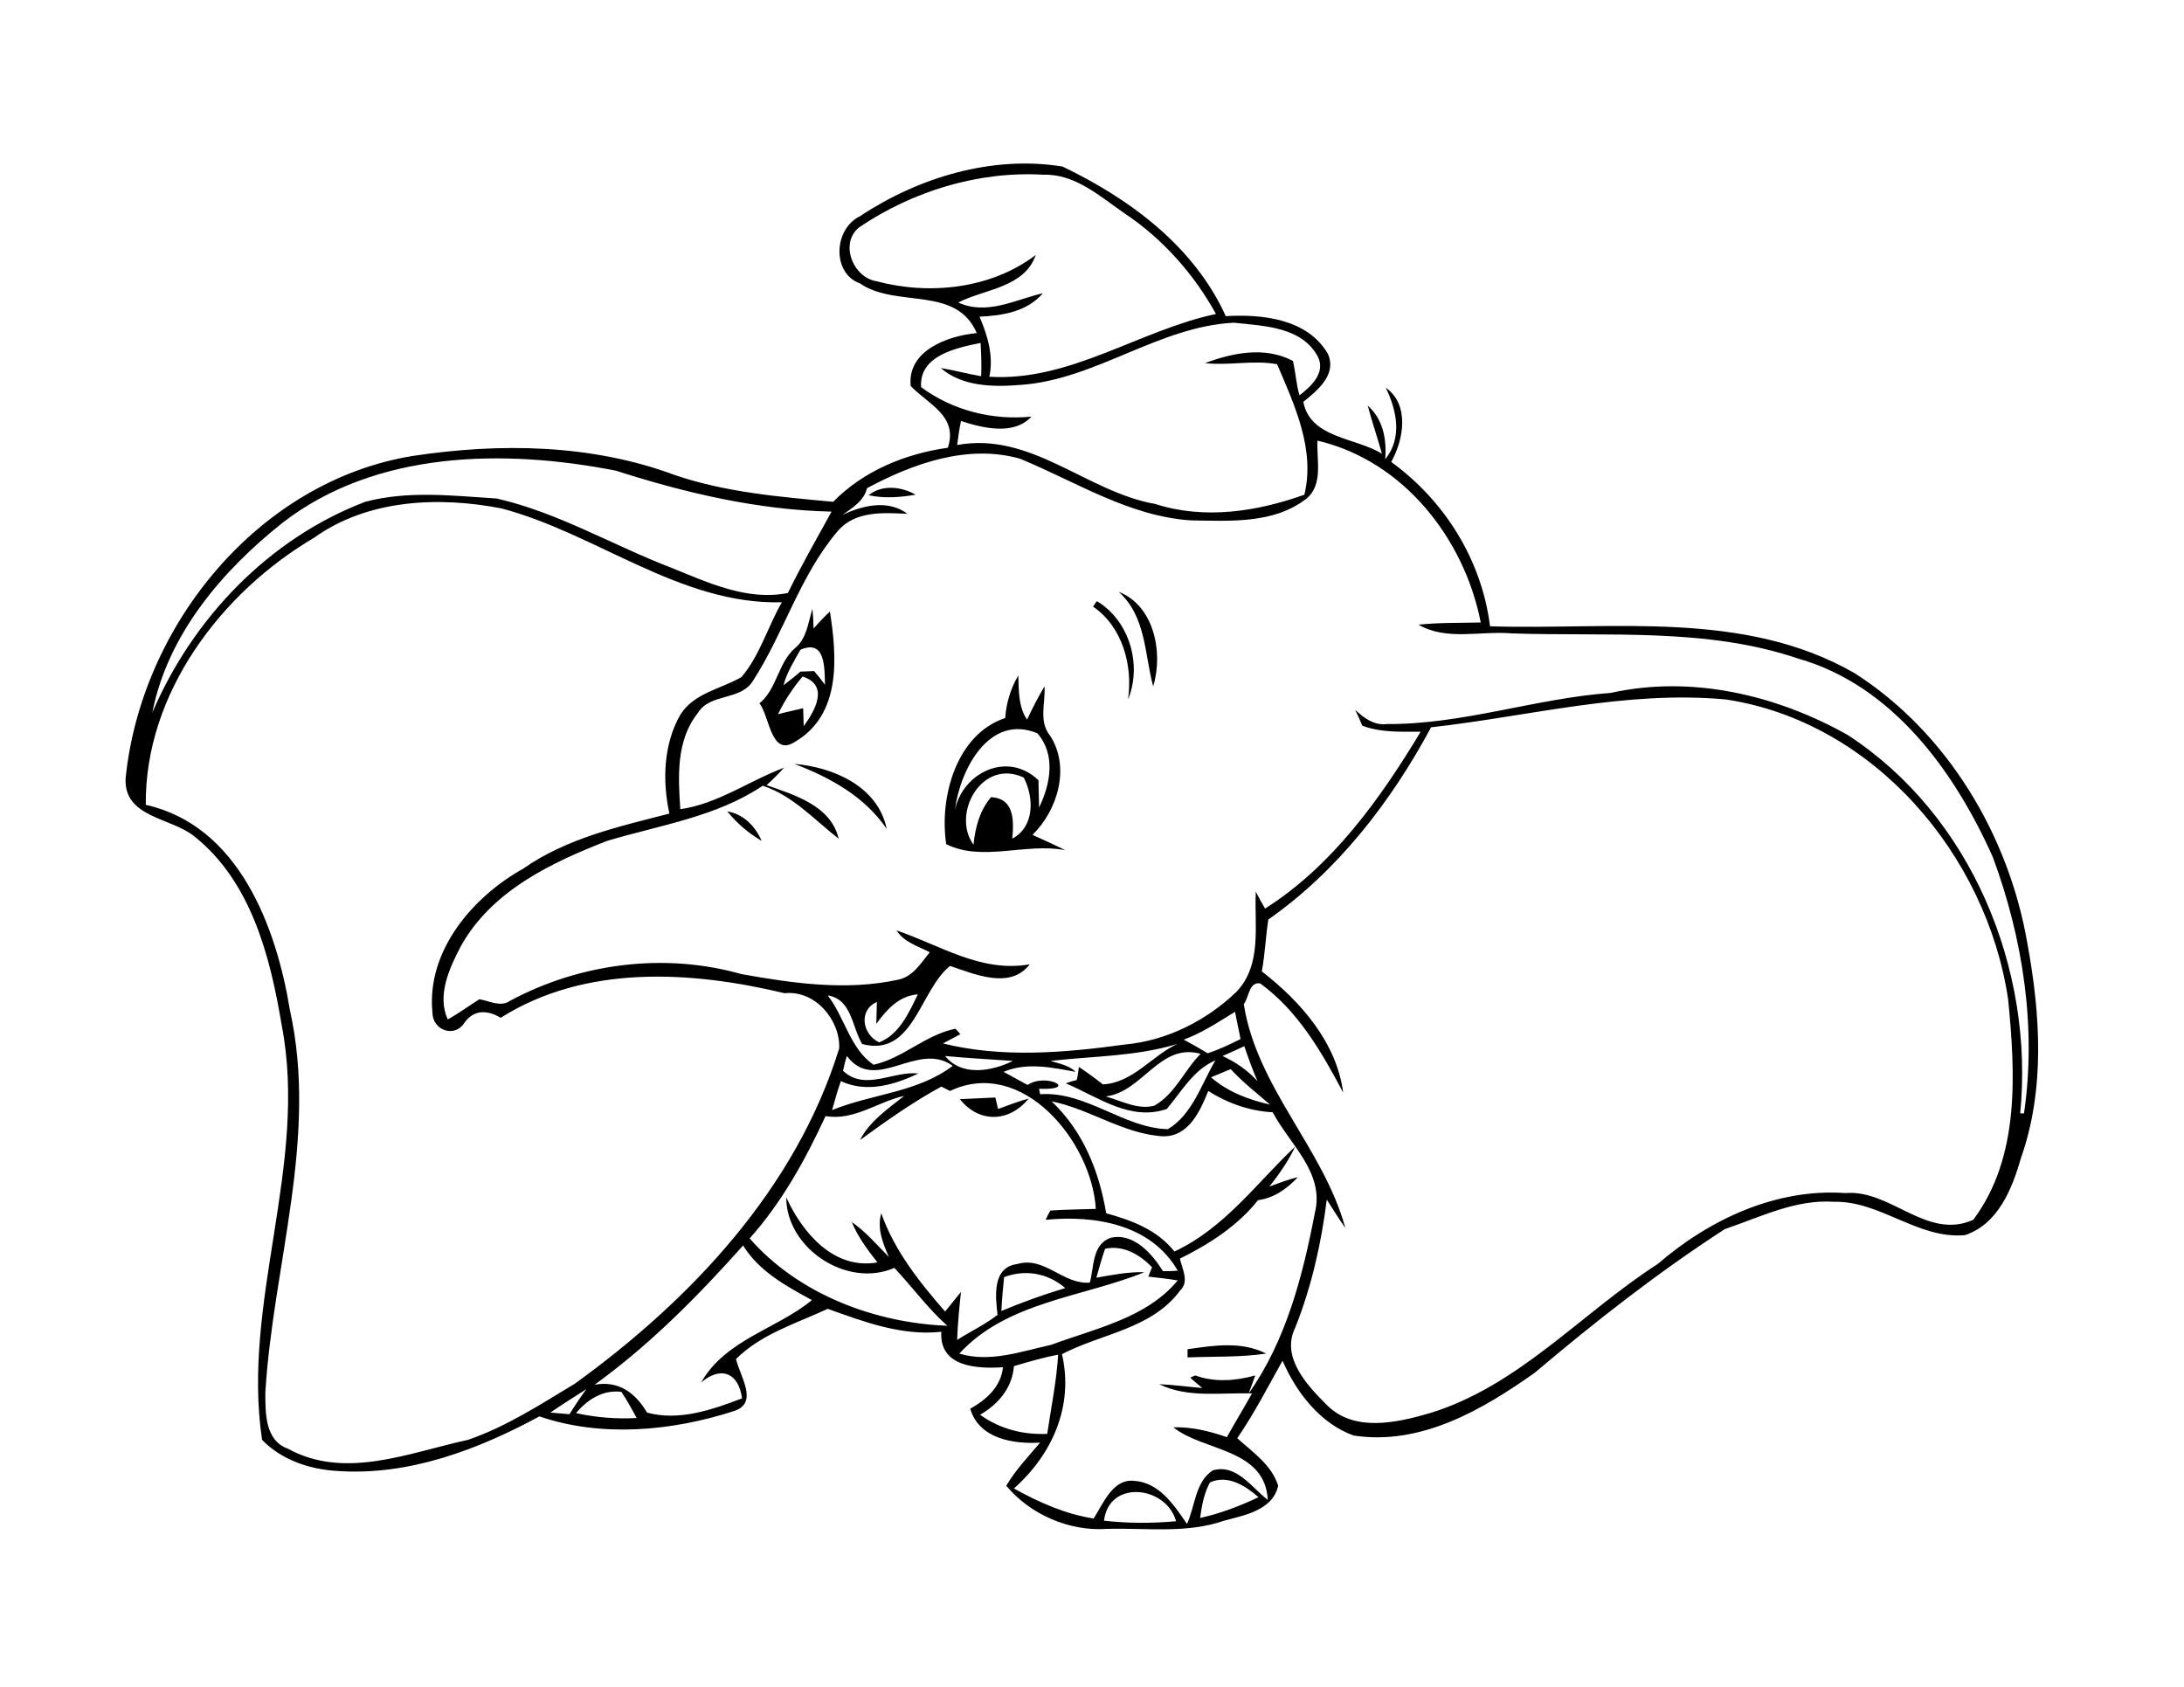 <?xml version="1.0" encoding="utf-8"?>
<!-- Generator: Adobe Illustrator 21.0.2, SVG Export Plug-In . SVG Version: 6.00 Build 0)  -->
<svg version="1.2" baseProfile="tiny" id="Layer_1" xmlns="http://www.w3.org/2000/svg" xmlns:xlink="http://www.w3.org/1999/xlink"
	 x="0px" y="0px" viewBox="0 0 400 309" overflow="scroll" xml:space="preserve">
<path d="M217.5,247.1c4.8-0.7,9.9-1.5,14.4,0.8c-4.8,0.7-9.6,0.5-14.4,0.7L217.5,247.1 M175.8,201.3c2.2-0.1,4.4-0.2,6.5-0.3
	c0.1,0.5,0.4,1.6,0.5,2.1c1.9-0.7,3.7-1.4,5.6-1.9C184.8,205.6,179.3,205.7,175.8,201.3 M133.2,148.6c3,0.5,5.1,2.7,6.3,5.4
	C137.1,152.6,135,150.8,133.2,148.6 M145.5,139.9c7.1,0.6,15.3,4.1,16.9,11.9C158.3,145.8,152,142.4,145.5,139.9 M178.3,154.7
	c0.3-3.1,1.1-6.2,3.2-8.7c4.3,0.2,4.2,4.3,3.9,7.6c4.1-2.2,4-7.5,2.1-11.2C179.8,138.8,174.2,149.1,178.3,154.7 M174.9,148.3
	c1.5-6.9,9.7-10.8,15.3-5.4c0,1.7,0.1,3.3,0.1,5c2.1-4.3,3.1-9.7-0.3-13.6C181.1,130.6,175.8,141.1,174.9,148.3 M184.1,131.5
	c0.2-2.8,1-5.4,2.4-7.8c0.1,2.8,0,5.7,1.6,8.1c1-2.1,2-4.1,3.2-6.1c0.2,3-1.1,6.4,1,9c3.8,5.8,1.4,13.7-3.2,18.2c2,0.9,4,1.8,6,2.8
	c-7.2-1.4-15.2,2.2-21.8-1.1C172,146.1,175.1,134.5,184.1,131.5 M142.5,130.8c1.5-0.4,3-0.7,4.6-1.1c0,0.8,0.1,2.5,0.1,3.3
	c2.1-2.9,4.7-7.5-0.2-9.1C145.2,126,143.7,128.3,142.5,130.8 M146.6,119c-1.2,2.1-2.5,4.2-3.1,6.5c1-0.8,2.1-1.6,3.1-2.5
	c0.6,0,1.9-0.1,2.5-0.1c0.7,0.8,1.4,1.7,2,2.5C151,122.3,151.2,117,146.6,119 M145.6,118.7c2.2-1.8,2.4-4.7,3.2-7.2
	c0.1,0.9,0.2,2.7,0.2,3.6c1-1.1,1.9-2.1,3-3.1c1.3,8.3,2.1,18.8-6.3,23.8c-4.5,3-4.7-4.5-6.6-7C142.3,126.2,142.5,121.4,145.6,118.7
	 M200.2,111.1c0.2-0.3,0.5-0.8,0.7-1c6,3.6,8.3,11.7,5.7,18C207.5,121.9,205.6,114.8,200.2,111.1 M204.9,108.4
	c6.5,2.5,8.2,11.2,6.3,17.3C209.6,119.7,209.9,112.9,204.9,108.4 M159.1,90.7c2.4-2,6-1.6,8.6-0.1C164.8,91.1,161.9,91.3,159.1,90.7
	 M202.2,278.5c4.4,0.5,8.8,0.5,13.2,0.1C213.6,272.1,203.1,270.9,202.2,278.5 M221.6,271.5c-1.1,2-1.5,4.3-1.8,6.5
	c3.7-0.8,7.3-2.2,10.7-3.8C228.1,272.1,224.8,270,221.6,271.5 M105.5,258.8c3.6,0.8,7.4,1.1,11.1,0.9c-0.9-1.7-1.8-3.3-2.8-4.8
	C110.4,254.5,107.6,256.3,105.5,258.8 M100.8,258.7c1.2,0.1,2.3,0.2,3.5,0.3c1-1.6,2-3.1,3.1-4.6C105.2,255.8,103,257.2,100.8,258.7
	 M185.7,250.2c-0.3,4-2.9,7-6.2,8.9c3.6,2.6,7.9,3.7,12.3,3.5c0.7-4.8,1.7-9.6,2-14.5C191.1,248.6,188.4,249.4,185.7,250.2
	 M183.9,233.9c-0.2,2-0.4,4.1-0.5,6.2c3.8-1.6,7.7-3,11.7-4.2C192,233.2,187.8,232.4,183.9,233.9 M202.4,228.7
	c-0.6,1.7-1.1,3.5-1.6,5.3c2.9-0.5,5.8-1.1,8.8-1c-11.4,4.6-25.2,5.4-33.9,14.9c5.6,1.7,11.3-0.4,16.8-1.6c8.1-3,17.5-4.9,23.2-11.8
	c-1.8-0.3-3.6-0.5-5.4-0.7c0.2-0.4,0.5-1.3,0.7-1.7C208.7,229.7,205.7,228,202.4,228.7 M136.1,228.1c-8.3,9.3-17.1,18.2-27.2,25.5
	c4.4-0.8,7.5,1.5,9.6,5.1c5.8,1.6,11.9-0.5,17.4-2.6c-0.6-4.7-3.9-6-7.5-2.9c4.5-7.9,13.9-9.8,20.3-15.1
	C143.9,235.5,139,232.8,136.1,228.1 M221.3,199.8c-1.5,3.7-3.6,8.4-8.3,8.3c-7.2-0.4-13.4-5-20.4-6.4c5.8,5.5,8.7,12.8,10,20.5
	c4.7,1.3,9.3,3,12.5,7c9.2-4.3,15-12.5,22.1-19.2c-1.2,2.6-2.9,5-4.7,7.3c1.7-0.6,3.4-1.3,5.2-1.7c-2,2.1-4.3,3.8-7.3,4.2
	c-3.7,4.7-9,8.1-14.3,10.7c0.4,1.9,1.8,4.2,0,5.9c-5.2,7-14.3,7.8-21.6,11.6c2.2,9.5-1.8,18.4-8.8,24.6c4.5,2.5,9.4,4.7,14.6,5.5
	c1.8-2.8,3.5-7.3,7.4-6.9c4.6,0.3,7.3,4.4,9.7,7.9c1.5-3.3,1.5-7.7,4.7-9.8c4.3-1.3,7.1,3.1,10.1,5.4c-0.5-9.5-11.9-8.9-17.3-13.3
	c3.4-0.1,6.6,0.7,9.8,1.8c1.5-2.7,3.1-5.3,4.6-8c-5.7-0.2-11.7,0.9-17-1.7c2.6,0.1,5.3,0.5,7.9,0.7c-0.6-0.5-1.7-1.4-2.2-1.9
	c0.2-0.1,0.7-0.3,0.9-0.4c3.6,1.3,7.4,1,11,0c-0.3,0.8-0.9,2.5-1.2,3.3c6.8-9.6,9.9-21.5,12.1-33c1.9-7.4-4.6-12.6-7.7-18.5
	C229,203.5,224.9,202.1,221.3,199.8 M174,199.8c-0.4-0.2-1.2-0.6-1.6-0.8c-5.3,2.9-10.1,6.3-14.9,9.8c1.8-3.5,5.1-5.7,8.1-8.1
	c-4.9,1.1-9.2,4.6-14.4,3.7c-3.7,8-8,15.8-13.9,22.4c8.9,10.2,22.9,15.5,36.2,16c-3.6-3.2-6.4-7.1-9.7-10.6
	c-8.7,3.8-19.8-3.6-19.8-12.9c3,6.5,8.7,13.3,16.7,11.9c-1.8-2.3-3.6-4.7-4.7-7.4c2.6,1.8,4.6,4.2,6.8,6.4c-1.1-2.5-2.2-5.2-1.4-8
	c2.4,6.8,6.9,12.5,11.7,18c1-1.2,1.9-2.4,2.9-3.6c-0.3,2.9-0.6,5.8-0.7,8.8c2.5-1.6,5.1-2.8,7.4-4.6c-0.4-3.4-1-8.7,3.6-9.3
	c5-1.5,8.4,3.8,13.3,3.4c0.8-2.9,0.4-7,3.8-8.2c4.2-1,7.6,2.9,9.6,6.1c0.7,0,2,0,2.7-0.1c-4.9-8.5-15.2-10.2-24.2-9.3
	c0.2-0.4,0.6-1.3,0.9-1.7c2.8-0.2,5.5-0.2,8.3-0.3C200,209.2,187.3,193.5,174,199.8 M221.8,197.3c3.1,2.7,6.9,4.1,10.8,5
	c-2.4-2.1-5-4.1-7.2-6.5C224.2,196.3,223,196.8,221.8,197.3 M173.1,193.4c3,3.8,8.6,2.8,12.4,0.9C181.4,194,177.3,193.8,173.1,193.4
	 M202.5,200.8c2.9,0.8,5.9,2.5,8.9,1.7c3.8-2.1,5.5-6.5,8.5-9.5C212.4,190.9,209.3,200,202.5,200.8 M155.1,193.4
	c-0.3,0.9-0.5,1.8-0.7,2.7c4,3.8,9.1,0,13.8,0.5c-4.4,2.1-9.5,3.6-14.2,1.4c-0.6,1.7-1.1,3.5-1.6,5.3c7.4-3,15.6-3.2,22.1-8.1
	C168,190.5,160.4,200.4,155.1,193.4 M192.4,194.3c1.6,0.5,3.4,0.8,4.6,2c-4.4-0.8-8.9-1.8-13.2,0c1.5,0.8,2.9,1.6,4.4,2.4
	c3.4-2.3,9.6,1,2.1,0.7l0.2,1c8.4-0.6,15.3,6.2,23.4,6.4c4.5-2.7,6.1-8.2,8.7-12.6c-4,1.7-6.2,5.7-8.9,8.9
	c-6.7,2.3-12.6-2.2-18.5-4.7c0.5-0.2,1.5-0.5,2-0.6c0.2-0.8,0.3-1.6,0.4-2.4c1.5,1,3,2.1,4.4,3.2c5.5-0.3,8.9-5.2,13.6-7.4
	C208,193.5,200.2,193.4,192.4,194.3 M223.9,193.4c2.4,1.1,4.6,2.6,6.4,4.6c-0.9-2.1-1.7-4.3-2.4-6.4
	C226.6,192.2,225.3,192.8,223.9,193.4 M216.8,190.4c1.5,0.8,2.9,1.6,4.4,2.5c2.1-0.7,4-1.6,6-2.6c-0.3-1.7-0.7-3.3-1-5
	C223.1,187.2,220.1,189.2,216.8,190.4 M160.5,187.5c0-1,0.1-3,0.1-4c-3.4,1.5-2.7,5.9,0.4,7.4c3.7-1.4,5.5-5.5,7.1-8.8
	C164.6,182.4,162.4,184.9,160.5,187.5 M262.1,133.2c-7.3,13.6-17.1,26.3-29.8,35.2c-0.5,3.1-0.6,6.3-1.2,9.5
	c7.1,5.5,13.7,13,14.9,22.2c-3.9-7.4-8.3-15-15.2-20c-2.1-0.3-2,2.5-3,3.8c2.4,15.3,14.6,26.4,18.6,41c-1.2-1.7-2.3-3.5-3.4-5.2
	c-1,8-2.8,16-5.8,23.5c-2.6,5.3,2.1,10.4,5.6,13.9c5,5.3,12.9,3.5,19.1,1.7c16.3-5,27.7-18.3,41.7-27.3c9.5-8.2,21.7-13.9,34.4-13
	c8.3-0.7,14.9,8.7,23.4,4.9c8.6-11.5,7.7-26.8,6.4-40.3c-3.9-26.5-24.6-50.9-51.7-55C297.8,126.4,280,131.2,262.1,133.2 M57.5,98.5
	c-17,10-31,28.5-30.8,48.9c17,3.8,23.9,22.3,26.4,37.6c5.2,23.4-3.1,46.7-4.5,70c0,3.7-0.1,8.8,4.1,10.3c10.5,5.8,22.3,0.7,33-1.6
	c7-2.4,13.3-6.5,19.6-10.3c21.3-15.4,40.5-35.8,48.4-61.4c0.2-5.2-4.4-10.7-10-10.1c-17.1-4.1-36.5-5.3-52,4.5c-2.5-1.5-5-1.5-6.7,1
	c-1.8,2.7-5.8,1.3-5.8-2c-1.1-11.2,7.3-21.1,16.6-26.3c8-5.6,17.5-7.7,26.8-10.1c-1.3-6-1.1-12.7,2-18.1c2.5-4,7.4-4.7,11.2-6.9
	c3.4-4,4.8-9.2,7.4-13.7c-18.6,0.5-33.9-12.6-51.4-17.2C80.4,90.9,67.4,91.4,57.5,98.5 M51.8,95.7c-11.1,8.8-21.1,20.5-23.9,34.8
	c7.4-17.3,21.4-31.9,39-38.6c7.9-2.1,16.1-1.1,24.1-0.6c11.3,2.6,21.3,8.6,32,12.7c6.7,2.7,13.9,6.1,21.3,4.6c2.5-5.1,5.3-10,8-14.9
	c-13.5-0.3-26.7-3.4-39.5-7.5C92.4,82.2,68.9,82.5,51.8,95.7 M241.3,80.7c-0.2,3.5,1.1,8-2,10.6c-6,4.7-14.1,4.1-21.3,4
	c-11.3-0.8-21-7.1-31.2-11.3c-9.6-2.7-19.6,0.9-28,5.4c-0.6,2.4-2.7,3.6-4.5,4.9c3.6-1.7,8.3-2.9,11.9-0.2
	c-4.4-0.2-9.6-0.6-12.8,3.2c-6.9,8.1-9.8,18.6-15.5,27.4c-2.3,3.7-7.9,2.2-10.1,5.9c-4,5-3.6,11.7-3.2,17.6c6.9-1,12.6-5.2,19-7.6
	c-1,1.1-2.1,2.2-3.2,3.2c5.2,1.8,11.8,3.8,13.2,9.8c-4.5-3.5-8.4-7.9-13.9-9.7c-8.5,5.7-18.8,7.2-28.5,10.1
	c-10.3,4-21.2,9.2-26.8,19.3c-2.1,4-4.4,9-2.4,13.4c2-1.1,3.9-2.5,5.8-3.7c1.8,0.3,3.9,1.5,5.6,0.3c12.8-6.9,28.3-8.9,42.4-4.9
	c9.5,1.7,19.3,3.1,28.8,1c2.7-0.6,4.1-3.1,5.7-5c-2.1-1.1-4.7-1.8-6.1-4c8,2.7,15.5,7.8,24.4,6.2c-3.6,4.7-10.1,1.8-14.6,0.3
	c-5.6,4.5-6.7,16.8-16.1,14.3c-1.9-3.2-1.9-8.2-6.3-8.9c3.1,4,4.1,9.8,8.4,12.7c5.4-1.2,9.5-5.5,15-6.6c0.2,0.2,0.6,0.7,0.9,1
	c-0.8,0.4-2.4,1.3-3.2,1.7c10.9,2.7,22.3,1.7,33.3,0.2c7.7-0.7,15-4.4,20.5-9.7c4.7-5,3.2-12.2,3.5-18.3c0.5,1,1.1,2.1,1.7,3.1
	c12.3-7.8,21.1-20.1,28.5-32.4c-3.6,0-7.3,0.2-10.7-1.1c-0.4-1-0.8-1.9-1.3-2.9c1.6,1.5,3.5,2.9,5.8,2.6c13.9,0.1,27.2-4.7,41-5.7
	c14.9-3.3,30.4,0.4,43.4,7.7c22.6,14.7,34.2,42.8,31.6,69.3l0.7,0c2.3-15.8-0.2-32-5.7-46.9c-7-15.7-18.4-31.5-35.7-36.4
	c-16.8-5.7-34.9-4-52.4-4.6c-5.7-0.5-12,1.4-17.1-1.6c3.8-0.4,7.6-0.3,11.4-0.4C268.2,98.7,257.1,84.4,241.3,80.7 M186.8,70.5
	c-4.9,0.4-10.6,0.3-14.5-3.1c2.5,0.4,5,1.1,7.4,1.5c0.1-2,0-4.1-0.1-6.1c-4.4,0.9-11.3,2.3-10.9,8.1c5.8,4.3,13.1,6.1,20.2,5.4
	c-3.2,3.5-8.9,2.1-12.9,0.8c-0.3,1.5-0.5,2.9-0.7,4.4c13.6-2.5,23.7,8.6,36.3,10.8c9,2.9,18.6,1.4,27.3-1.7c2-8.3-1.8-16.4-5-23.9
	c-4.4-0.8-8.8,0.3-13.2-0.2c5.1-1.9,11-3.1,16.1-0.4c0.5,2.1,0.6,4.3,1.2,6.3c2.1-1.6,4.8-4.1,3.4-7c-2.9-5.6-10-5.7-15.4-6.3
	C212.1,59.8,200.6,69.6,186.8,70.5 M157.4,41.6c-3.7,2.9-1.2,9.2,3.1,9.9c9.8,2.6,21,1.4,29.2-4.8c-2.1,6-9.3,6.2-14.2,8.7
	c5.2,2.4,10.4-0.5,15.5-1.7c-2.9,3.4-7.4,4.1-11.6,4.3c1.5,3.5,2.6,7.2,1.8,11c14.8,0.9,27.4-8.5,41.5-11.5
	c-4-7.3-9.8-13.8-16.7-18.4c-4.5-3.1-9.1-7.3-14.9-7.1C179.2,31.3,167.2,35,157.4,41.6 M157.5,39.6c10.7-7.1,24.2-11.2,37.1-9.1
	c12.3,5.9,24.1,14.6,29.9,27.4c6.7-0.4,15,0.5,18.7,6.9c1.7,3.8-1.9,6.7-4.5,8.8c1.3,6.7,9.6,6.5,14.4,9.5c-0.8-2.9-1.8-5.8-2.6-8.8
	c2.8,2.4,3.5,6.2,3.2,9.8c3.2-3.9,2.1-9,0.1-13.1c4.4,3.1,3.3,9.5,1,13.6c9.8,7.1,16.6,18,18.1,30.1c22.3,0.7,46.5-3.1,66.8,8.6
	c17,10.9,28.2,29.7,31.6,49.4c2.4,13,3.3,26.8-1.2,39.5c-1.6,5.6-4.2,12-10.2,14c-8.6,0.8-15.5-6.3-24-6.1c-7-0.5-13.5,2.8-20,5
	c-12.2,7.9-23.7,16.9-34.8,26.3c-9.6,6.8-20.9,13.4-33.2,11.5c-6.1-2.2-10.5-7.9-13-13.7c-2.7,4.8-5.2,9.7-8.3,14.2
	c2.9,2.6,6.3,4.9,7.5,8.7c-1,4.5-6.2,5.4-9.9,6.4c-6.9,2.4-14.3,1.3-21.4,1.5c-6.9,0.5-14.1-2.6-18.5-7.9c1.7-2.9,4-5.3,6.2-7.9
	c-4.9,0.3-11.2-0.7-12.8-6.2c3-1.7,5.6-4,6-7.6c-4.7,0.3-11.7,0-11.3-6.5c-7.2,0.8-14.1-1.8-20.8-4.2c-5.8,2.7-12.2,4.6-16.8,9.2
	c0.7,3.1,4.2,8-0.3,9.5c-11.4,3.7-24.3,4.9-35.7,1c-11.3,6.1-23.9,10.9-37,10c-5.1-0.3-10.2-2-13.8-5.7c-3.8-25.3,8.5-50.5,3.6-75.9
	c-2.1-12.6-5.6-26.4-16.1-34.7c-4.3-3.4-12.8-3.4-12.5-10.5c2.8-28,24.3-54.5,52.6-59.1c15.9-2.4,32.7-2.2,48,3.5
	c9.4,3.2,19.3,4,29,4.9c5.6-5.7,13.2-8.8,21-9.9c1.9-5.8-3.5-7.9-6.8-11.3c-0.7-6.5,6.8-9.2,12.1-9.7c-3.8-8.8-14.7-4.5-21.4-9.1
	C152.4,50.1,152.6,42,157.5,39.6"/>
</svg>
